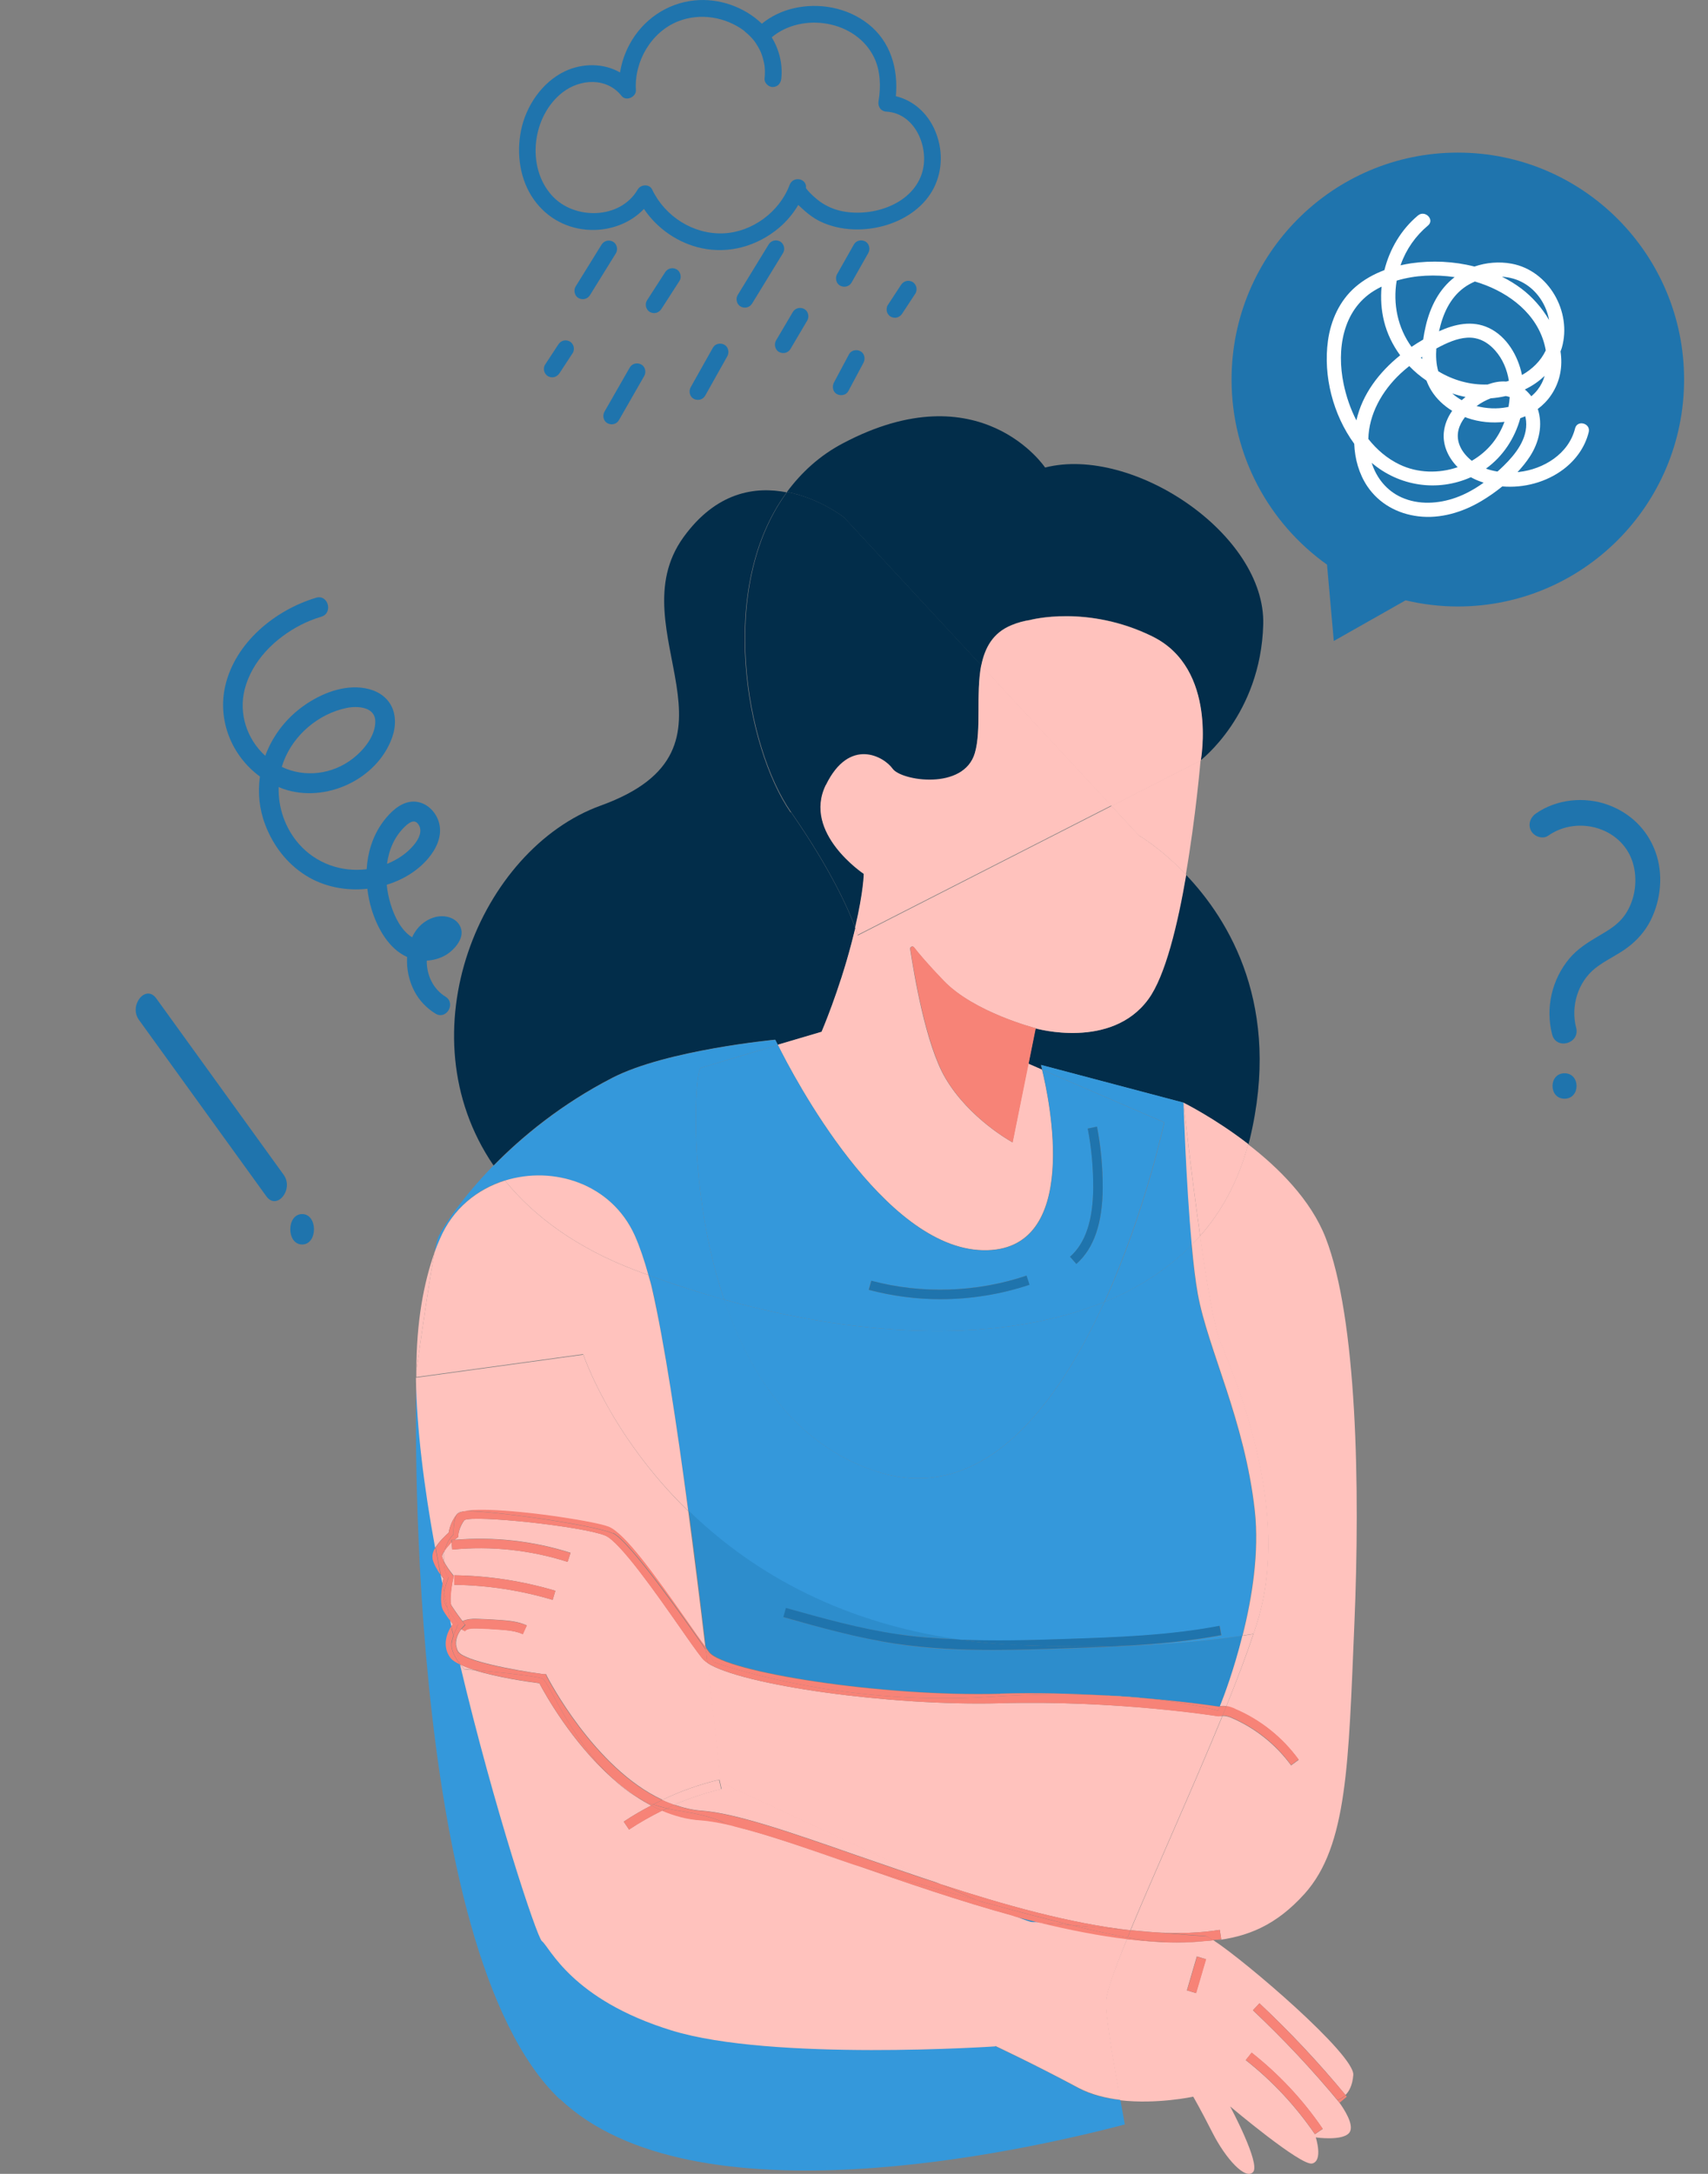 <svg width="55" height="70" viewBox="0 0 55 70" fill="none" xmlns="http://www.w3.org/2000/svg">
<rect x="0" y="0" width="55" height="70" fill="#808080" stroke="none"/>
<path d="M38.109 35.507L33.517 34.291C33.517 34.291 33.531 34.352 33.558 34.448L33.117 34.256L33.341 33.129V33.115C33.341 33.115 35.772 33.812 36.968 32.179C37.511 31.434 37.912 29.76 38.19 28.168C39.583 29.63 41.281 32.404 40.242 36.696C40.228 36.744 40.214 36.791 40.201 36.846C39.114 36.006 38.116 35.514 38.116 35.514L38.109 35.507Z" fill="#022D4A"/>
<path d="M25.47 26.152C26.808 28.079 27.359 29.377 27.542 29.883C27.508 30.033 27.467 30.197 27.42 30.368C27.019 31.919 26.455 33.224 26.455 33.224C26.455 33.224 25.81 33.416 25.043 33.641C24.988 33.539 24.961 33.477 24.961 33.477C24.961 33.477 21.456 33.805 19.711 34.707C18.081 35.548 16.817 36.586 15.893 37.529C12.98 33.265 15.472 27.341 19.344 25.94C24.452 24.095 19.846 20.303 22.006 17.303C23.066 15.834 24.323 15.656 25.334 15.854C23.079 18.895 24.01 24.068 25.457 26.159L25.47 26.152Z" fill="#022D4A"/>
<path d="M37.118 20.494C35.013 19.455 33.165 19.961 33.165 19.961C32.968 19.995 32.772 20.043 32.575 20.125C31.97 20.371 31.712 20.856 31.596 21.43L27.175 16.66C27.175 16.66 26.394 16.046 25.341 15.841C25.803 15.219 26.387 14.672 27.141 14.276C31.569 11.932 33.654 15.055 33.654 15.055C36.473 14.337 40.759 17.2 40.678 20.111C40.596 23.022 38.66 24.478 38.66 24.485C38.66 24.471 39.217 21.533 37.112 20.494H37.118Z" fill="#022D4A"/>
<path d="M31.598 21.437C31.414 22.36 31.611 23.508 31.394 24.259C31.041 25.482 29.017 25.161 28.745 24.772C28.466 24.382 27.353 23.754 26.599 25.291C25.845 26.835 27.821 28.147 27.821 28.147C27.821 28.147 27.821 28.68 27.543 29.876C27.359 29.371 26.809 28.072 25.471 26.145C24.024 24.054 23.094 18.888 25.349 15.841C26.402 16.046 27.183 16.661 27.183 16.661L31.605 21.43L31.598 21.437Z" fill="#022D4A"/>
<path d="M36.67 26.904L35.787 25.954L38.66 24.485C38.66 24.485 38.511 26.268 38.185 28.161C37.376 27.307 36.663 26.897 36.663 26.897L36.67 26.904Z" fill="#FFC2BD"/>
<path d="M33.343 33.108C33.343 33.108 31.366 32.602 30.388 31.584C29.865 31.044 29.587 30.703 29.43 30.505C29.39 30.45 29.295 30.484 29.308 30.559C29.43 31.359 29.804 33.627 30.436 34.707C31.21 36.033 32.602 36.784 32.602 36.784L33.336 33.122L33.112 34.249L33.553 34.441C33.778 35.349 34.851 40.331 31.645 40.256C28.439 40.181 25.552 34.659 25.043 33.641C25.81 33.416 26.456 33.224 26.456 33.224C26.456 33.224 27.019 31.912 27.42 30.368C27.468 30.19 27.502 30.033 27.542 29.883C27.597 30.04 27.624 30.122 27.624 30.122L35.795 25.953L36.678 26.903C36.678 26.903 37.384 27.313 38.199 28.168C37.928 29.76 37.527 31.434 36.977 32.179C35.781 33.812 33.35 33.115 33.35 33.115L33.343 33.108Z" fill="#FFC2BD"/>
<path d="M35.788 25.954L31.598 21.437C31.713 20.863 31.971 20.378 32.576 20.132C32.773 20.05 32.97 19.995 33.167 19.968C33.167 19.968 35.014 19.462 37.12 20.501C39.218 21.539 38.668 24.485 38.668 24.491L35.795 25.96L35.788 25.954Z" fill="#FFC2BD"/>
<path d="M26.597 25.273C27.351 23.728 28.465 24.357 28.744 24.753C29.022 25.143 31.039 25.464 31.393 24.241C31.61 23.489 31.42 22.341 31.596 21.419L35.787 25.936L27.616 30.104C27.616 30.104 27.589 30.015 27.535 29.865C27.813 28.669 27.813 28.136 27.813 28.136C27.813 28.136 25.837 26.824 26.59 25.279L26.597 25.273Z" fill="#FFC2BD"/>
<path d="M30.444 34.707C29.819 33.627 29.438 31.359 29.316 30.559C29.302 30.491 29.398 30.45 29.438 30.505C29.588 30.703 29.873 31.038 30.396 31.584C31.374 32.602 33.351 33.108 33.351 33.108V33.122L32.61 36.785C32.61 36.785 31.218 36.033 30.444 34.707Z" fill="#F78377"/>
<path d="M28.208 47.376C31.652 48.504 34.063 45.224 35.564 41.923C36.658 41.479 37.602 40.871 38.369 40.085C38.424 40.7 38.492 41.261 38.566 41.677C38.892 43.461 40.074 45.73 40.4 48.647C40.55 50 40.305 51.476 40.006 52.672C38.933 52.829 37.724 52.946 36.372 52.993C37.364 52.932 38.356 52.843 39.334 52.658L39.279 52.358C37.649 52.672 35.951 52.727 34.314 52.782C33.173 52.822 32.005 52.85 30.85 52.802C26.823 52.221 24.038 50.479 22.17 48.661C21.803 45.941 21.389 43.208 21.002 41.493C20.968 41.336 20.92 41.206 20.886 41.062C21.701 41.363 22.516 41.623 23.325 41.848C24.133 44.254 25.607 46.529 28.215 47.376H28.208Z" fill="#3498DB"/>
<path d="M14.167 39.887C14.106 40.03 14.051 40.181 13.99 40.331C14.044 40.064 14.085 39.887 14.119 39.818C14.316 39.429 14.907 38.534 15.899 37.522C16.014 37.686 16.13 37.85 16.259 38.008C15.369 38.288 14.581 38.91 14.167 39.88V39.887Z" fill="#3498DB"/>
<path d="M38.376 40.085C37.608 40.864 36.658 41.479 35.571 41.923C36.882 39.04 37.493 36.142 37.493 36.142L33.567 34.448C33.547 34.359 33.526 34.291 33.526 34.291L38.118 35.507C38.118 35.507 38.199 38.083 38.383 40.085H38.376Z" fill="#3498DB"/>
<path d="M24.968 33.484C24.968 33.484 24.995 33.539 25.05 33.648C24.017 33.949 22.768 34.325 22.571 34.386C22.374 34.454 22.122 38.301 23.318 41.848C22.509 41.623 21.695 41.356 20.879 41.062C20.75 40.597 20.608 40.167 20.445 39.798C19.691 38.11 17.823 37.536 16.261 38.021C16.132 37.864 16.009 37.7 15.901 37.536C16.825 36.6 18.088 35.554 19.718 34.714C21.463 33.812 24.968 33.484 24.968 33.484Z" fill="#3498DB"/>
<path d="M35.562 41.923C34.061 45.224 31.65 48.504 28.207 47.376C25.598 46.522 24.125 44.253 23.316 41.848C27.908 43.126 32.35 43.235 35.562 41.923Z" fill="#3498DB"/>
<path d="M35.564 41.923C32.351 43.235 27.909 43.126 23.318 41.848C22.122 38.301 22.374 34.447 22.571 34.386C22.761 34.324 24.017 33.955 25.05 33.648C25.552 34.666 28.446 40.194 31.652 40.263C34.858 40.338 33.785 35.356 33.56 34.447L37.486 36.142C37.486 36.142 36.868 39.039 35.564 41.923ZM33.051 41.076C31.455 41.616 29.675 41.67 28.052 41.24L27.971 41.534C28.718 41.732 29.499 41.834 30.28 41.834C31.258 41.834 32.229 41.677 33.146 41.37L33.051 41.076ZM35.028 36.34C35.15 36.969 35.211 37.611 35.204 38.247C35.197 39.306 34.953 40.03 34.457 40.468L34.661 40.7C35.224 40.201 35.503 39.402 35.51 38.247C35.51 37.591 35.456 36.928 35.326 36.279L35.028 36.34Z" fill="#3498DB"/>
<path d="M18.018 67.589C12.951 62.765 13.399 44.616 13.406 44.363C13.426 45.955 13.664 47.861 14.024 49.83C13.956 49.946 13.915 50.069 13.936 50.178C13.97 50.356 14.092 50.561 14.194 50.704C14.214 50.8 14.234 50.902 14.255 50.998C14.207 51.278 14.166 51.681 14.289 51.873C14.357 51.975 14.431 52.084 14.499 52.18C14.513 52.242 14.527 52.303 14.54 52.371C14.384 52.624 14.255 53.014 14.506 53.369C14.56 53.451 14.683 53.526 14.819 53.595C15.926 58.269 17.298 62.382 17.454 62.498C17.712 62.697 18.398 64.378 21.631 65.375C24.864 66.373 32.05 65.888 32.05 65.888C32.05 65.888 33.307 66.469 34.733 67.241C35.134 67.459 35.609 67.569 36.078 67.623C36.126 67.876 36.173 68.136 36.221 68.409C32.886 69.284 22.297 71.655 18.024 67.582L18.018 67.589Z" fill="#3498DB"/>
<path d="M33.24 61.904C33.186 61.904 32.989 61.836 32.676 61.713C32.948 61.788 33.219 61.849 33.491 61.918C33.376 61.911 33.281 61.904 33.24 61.911V61.904Z" fill="#3498DB"/>
<path opacity="0.31" d="M33.24 61.904C33.186 61.904 32.989 61.836 32.676 61.713C32.948 61.788 33.219 61.849 33.491 61.918C33.376 61.911 33.281 61.904 33.24 61.911V61.904Z" fill="#1F74AD"/>
<path d="M28.92 52.631C27.698 52.447 26.488 52.112 25.314 51.784L25.232 52.078C26.414 52.406 27.636 52.747 28.879 52.939C29.912 53.096 30.958 53.137 31.997 53.137C32.778 53.137 33.559 53.109 34.327 53.082C35.006 53.062 35.692 53.034 36.378 52.993C37.736 52.946 38.939 52.829 40.012 52.672C39.733 53.766 39.407 54.627 39.285 54.948C39.271 54.948 39.258 54.948 39.244 54.948C39.054 54.92 38.178 54.791 36.908 54.681C36.507 54.64 36.045 54.606 35.536 54.586C34.537 54.531 33.403 54.504 32.221 54.531C28.384 54.64 23.364 53.827 22.855 53.198C22.821 53.157 22.773 53.096 22.732 53.034C22.576 51.695 22.386 50.171 22.182 48.647C24.05 50.465 26.828 52.208 30.863 52.788C30.217 52.761 29.572 52.72 28.941 52.624L28.92 52.631Z" fill="#3498DB"/>
<path opacity="0.31" d="M28.92 52.631C27.698 52.447 26.488 52.112 25.314 51.784L25.232 52.078C26.414 52.406 27.636 52.747 28.879 52.939C29.912 53.096 30.958 53.137 31.997 53.137C32.778 53.137 33.559 53.109 34.327 53.082C35.006 53.062 35.692 53.034 36.378 52.993C37.736 52.946 38.939 52.829 40.012 52.672C39.733 53.766 39.407 54.627 39.285 54.948C39.271 54.948 39.258 54.948 39.244 54.948C39.054 54.92 38.178 54.791 36.908 54.681C36.507 54.64 36.045 54.606 35.536 54.586C34.537 54.531 33.403 54.504 32.221 54.531C28.384 54.64 23.364 53.827 22.855 53.198C22.821 53.157 22.773 53.096 22.732 53.034C22.576 51.695 22.386 50.171 22.182 48.647C24.05 50.465 26.828 52.208 30.863 52.788C30.217 52.761 29.572 52.72 28.941 52.624L28.92 52.631Z" fill="#1F74AD"/>
<path d="M36.291 62.437C36.841 62.505 37.384 62.546 37.907 62.546C38.24 62.546 38.566 62.526 38.885 62.492C38.953 62.492 39.014 62.485 39.075 62.478C40.114 63.154 43.633 66.168 43.578 66.817C43.551 67.159 43.436 67.35 43.327 67.459C42.471 66.421 41.541 65.43 40.556 64.507L40.345 64.733C41.33 65.662 42.268 66.66 43.13 67.705C43.273 67.903 43.612 68.416 43.463 68.655C43.273 68.956 42.37 68.826 42.37 68.826C42.37 68.826 42.614 69.578 42.254 69.666C41.894 69.755 39.612 67.828 39.612 67.828C39.612 67.828 40.597 69.666 40.352 69.94C40.108 70.213 39.469 69.509 39.048 68.683C38.627 67.856 38.423 67.514 38.423 67.514C38.423 67.514 37.262 67.767 36.073 67.63C35.795 66.1 35.591 64.842 35.611 64.453C35.625 64.145 35.89 63.407 36.291 62.437ZM42.342 68.724L42.594 68.553C41.962 67.623 41.188 66.797 40.305 66.1L40.114 66.339C40.977 67.015 41.724 67.822 42.342 68.724ZM38.511 64.179L38.831 63.086L38.539 62.997L38.219 64.091L38.511 64.179Z" fill="#FFC2BD"/>
<path d="M13.992 40.331C13.856 41.042 13.653 42.416 13.408 44.138C13.408 42.559 13.646 41.309 13.992 40.331Z" fill="#FFC2BD"/>
<path d="M16.26 38.015C17.197 39.169 18.562 40.181 20.464 40.905C20.6 40.96 20.742 41.008 20.878 41.056C20.919 41.199 20.96 41.329 20.994 41.486C21.388 43.201 21.802 45.934 22.162 48.654C19.629 46.194 18.78 43.604 18.78 43.604L13.407 44.342C13.407 44.342 13.407 44.349 13.407 44.356C13.407 44.356 13.407 44.349 13.407 44.342C13.407 44.274 13.407 44.206 13.407 44.137C13.652 42.415 13.855 41.042 13.991 40.331C14.046 40.174 14.107 40.024 14.168 39.887C14.582 38.917 15.37 38.295 16.26 38.015Z" fill="#FFC2BD"/>
<path d="M16.26 38.015C17.816 37.529 19.69 38.11 20.444 39.791C20.607 40.16 20.75 40.591 20.879 41.055C20.743 41.008 20.6 40.96 20.465 40.905C18.563 40.181 17.198 39.169 16.26 38.015Z" fill="#FFC2BD"/>
<path d="M14.29 50.274C14.263 50.219 14.243 50.164 14.236 50.116C14.236 50.082 14.27 50.014 14.317 49.939C14.304 50.007 14.283 50.062 14.283 50.144C14.283 50.198 14.283 50.233 14.29 50.274Z" fill="#FFC2BD"/>
<path d="M14.536 52.371C14.522 52.31 14.508 52.248 14.495 52.18C14.522 52.221 14.556 52.269 14.583 52.303C14.569 52.324 14.556 52.351 14.536 52.371Z" fill="#FFC2BD"/>
<path d="M18.78 43.611C18.78 43.611 19.636 46.201 22.163 48.661C22.366 50.192 22.557 51.715 22.713 53.048C22.557 52.836 22.346 52.535 22.102 52.194C21.035 50.663 20.105 49.378 19.588 49.173C19.12 48.982 15.914 48.49 14.949 48.668C14.854 48.668 14.786 48.675 14.766 48.695C14.746 48.716 14.725 48.736 14.712 48.763C14.712 48.763 14.698 48.763 14.698 48.777C14.521 49.003 14.467 49.235 14.447 49.351C14.331 49.454 14.134 49.645 14.012 49.843C13.652 47.875 13.414 45.969 13.394 44.376V44.363L18.767 43.625L18.78 43.611Z" fill="#FFC2BD"/>
<path d="M32.046 65.895C32.046 65.895 24.86 66.38 21.627 65.382C18.394 64.385 17.708 62.704 17.45 62.505C17.293 62.389 15.921 58.276 14.814 53.602C14.814 53.602 14.821 53.602 14.828 53.608C14.896 53.697 14.95 53.752 14.95 53.752C14.95 53.752 15.079 53.766 15.269 53.779C15.996 54.012 16.988 54.155 17.368 54.203C17.558 54.565 18.407 56.089 19.705 57.251C19.711 57.258 19.718 57.264 19.732 57.278C19.997 57.524 20.241 57.709 20.472 57.845C20.635 57.955 20.798 58.05 20.968 58.139C20.662 58.296 20.37 58.467 20.085 58.658L20.255 58.911C20.601 58.679 20.961 58.481 21.328 58.296C21.722 58.46 22.129 58.576 22.564 58.604C22.87 58.624 23.236 58.693 23.651 58.795C24.364 59.055 25.817 59.519 27.522 60.039C29.132 60.599 30.912 61.221 32.684 61.699C32.99 61.822 33.194 61.897 33.248 61.891C33.289 61.891 33.384 61.891 33.499 61.897C34.45 62.13 35.388 62.314 36.298 62.423C35.904 63.394 35.639 64.132 35.619 64.439C35.598 64.829 35.802 66.086 36.081 67.617C35.612 67.562 35.143 67.446 34.736 67.234C33.309 66.469 32.053 65.881 32.053 65.881L32.046 65.895Z" fill="#FFC2BD"/>
<path d="M14.249 50.998C14.229 50.902 14.208 50.8 14.188 50.704C14.222 50.752 14.256 50.8 14.276 50.827C14.27 50.875 14.256 50.936 14.242 50.998H14.249Z" fill="#FFC2BD"/>
<path d="M43.326 67.466C43.326 67.466 43.354 67.501 43.367 67.514L43.136 67.712C43.096 67.658 43.068 67.624 43.068 67.624C43.068 67.624 43.197 67.603 43.326 67.466Z" fill="#F78377"/>
<path d="M40.345 64.733L40.556 64.507C41.534 65.43 42.465 66.428 43.327 67.459C43.198 67.589 43.069 67.617 43.069 67.617C43.069 67.617 43.096 67.651 43.137 67.705C42.274 66.66 41.337 65.662 40.352 64.733H40.345Z" fill="#F78377"/>
<path d="M42.594 68.546L42.342 68.717C41.724 67.815 40.977 67.008 40.115 66.332L40.305 66.093C41.188 66.79 41.962 67.617 42.594 68.546Z" fill="#F78377"/>
<path d="M38.546 63.004L38.839 63.091L38.52 64.179L38.227 64.092L38.546 63.004Z" fill="#F78377"/>
<path d="M20.255 58.911L20.085 58.658C20.37 58.467 20.669 58.296 20.968 58.139C21.084 58.2 21.206 58.255 21.328 58.303C20.961 58.487 20.601 58.685 20.255 58.918V58.911Z" fill="#F78377"/>
<path d="M39.326 62.444L39.279 62.143C38.64 62.245 37.954 62.266 37.234 62.225C36.983 62.205 36.711 62.177 36.44 62.157C36.426 62.157 36.419 62.157 36.406 62.157C37.194 60.264 38.409 57.585 39.367 55.255C39.455 55.248 39.557 55.276 39.652 55.316C40.42 55.645 41.086 56.178 41.575 56.847L41.819 56.669C41.296 55.952 40.59 55.385 39.768 55.036C39.679 55.002 39.584 54.968 39.489 54.947C39.829 54.1 40.135 53.307 40.359 52.624C40.406 52.481 40.454 52.337 40.495 52.2C41.581 48.64 39.788 44.424 39.299 43.235C39.095 42.736 38.851 41.301 38.64 39.805C39.353 38.992 39.883 38.008 40.189 36.846C41.167 37.598 42.213 38.636 42.688 39.86C43.694 42.449 43.802 47.855 43.612 52.31C43.422 56.765 43.395 59.437 42.009 60.981C41.092 61.999 40.169 62.375 39.061 62.492C39.061 62.492 39.061 62.492 39.055 62.492C39.143 62.478 39.231 62.478 39.319 62.464L39.326 62.444Z" fill="#FFC2BD"/>
<path d="M38.11 35.507C38.11 35.507 39.109 35.999 40.195 36.839C39.89 38.001 39.36 38.985 38.647 39.798C38.348 37.714 38.11 35.507 38.11 35.507Z" fill="#FFC2BD"/>
<path d="M40.407 48.64C40.081 45.722 38.899 43.454 38.573 41.67C38.498 41.254 38.43 40.693 38.376 40.078C38.471 39.983 38.559 39.887 38.648 39.791C38.858 41.288 39.103 42.723 39.306 43.221C39.795 44.41 41.589 48.627 40.502 52.187C40.461 52.324 40.414 52.467 40.366 52.611C40.251 52.631 40.128 52.645 40.013 52.665C40.319 51.462 40.556 49.986 40.407 48.64Z" fill="#FFC2BD"/>
<path d="M38.11 35.507C38.11 35.507 38.348 37.714 38.647 39.798C38.558 39.9 38.47 39.989 38.375 40.085C38.191 38.076 38.11 35.507 38.11 35.507Z" fill="#FFC2BD"/>
<path d="M14.698 53.089C14.685 53.048 14.678 53.014 14.671 52.973C14.678 53.014 14.691 53.048 14.698 53.089Z" fill="#FFC2BD"/>
<path d="M39.279 54.947C39.408 54.633 39.734 53.772 40.006 52.672C40.122 52.651 40.244 52.638 40.359 52.617C40.135 53.3 39.83 54.093 39.49 54.941C39.422 54.927 39.347 54.927 39.279 54.941V54.947Z" fill="#FFC2BD"/>
<path d="M23.201 57.387C23.201 57.387 23.038 55.781 22.773 53.547C23.873 54.264 28.675 54.941 32.214 54.845C35.95 54.743 39.19 55.255 39.224 55.262H39.264L39.305 55.255C39.319 55.255 39.346 55.255 39.359 55.255C38.402 57.585 37.186 60.264 36.398 62.157C34.455 61.938 32.323 61.337 30.292 60.674C27.324 59.335 23.201 57.394 23.201 57.394V57.387Z" fill="#FFC2BD"/>
<path d="M35.53 54.592C36.04 54.613 36.502 54.647 36.902 54.688C36.488 54.654 36.019 54.62 35.53 54.592Z" fill="#FFC2BD"/>
<path d="M37.233 62.225C36.975 62.211 36.704 62.184 36.439 62.157C36.717 62.177 36.982 62.204 37.233 62.225Z" fill="#FFC2BD"/>
<path d="M39.069 62.478C39.069 62.478 39.069 62.478 39.076 62.478C39.015 62.478 38.947 62.492 38.886 62.492C38.947 62.492 39.008 62.478 39.069 62.471V62.478Z" fill="#FFC2BD"/>
<path d="M14.778 48.681C14.778 48.681 14.867 48.654 14.962 48.654C14.846 48.675 14.765 48.709 14.724 48.75C14.738 48.722 14.758 48.695 14.778 48.681Z" fill="#FFC2BD"/>
<path d="M27.515 60.045C25.81 59.533 24.356 59.068 23.643 58.802C24.669 59.055 25.993 59.513 27.467 60.025C27.481 60.025 27.501 60.039 27.515 60.039V60.045Z" fill="#FFC2BD"/>
<path d="M14.542 49.679L14.562 49.898C15.805 49.775 17.089 49.911 18.278 50.294L18.373 50C17.177 49.618 15.894 49.474 14.644 49.583C14.664 49.563 14.685 49.549 14.705 49.529L14.759 49.488V49.419C14.759 49.419 14.78 49.187 14.956 48.948C15.269 48.777 18.76 49.146 19.494 49.447C19.969 49.638 21.158 51.346 21.871 52.365C22.183 52.816 22.455 53.198 22.618 53.403C22.659 53.451 22.713 53.499 22.788 53.547C23.053 55.788 23.216 57.387 23.216 57.387C23.216 57.387 27.345 59.328 30.307 60.667C29.369 60.359 28.446 60.038 27.576 59.738C25.484 59.007 23.677 58.378 22.584 58.303C22.285 58.282 21.993 58.207 21.715 58.111C22.204 57.9 22.713 57.729 23.236 57.606L23.168 57.305C22.53 57.455 21.918 57.674 21.334 57.954C19.134 56.936 17.639 54.018 17.619 53.984L17.585 53.909H17.503C16.485 53.772 14.963 53.471 14.766 53.191C14.739 53.157 14.725 53.123 14.712 53.082C14.705 53.041 14.691 53.007 14.685 52.966C14.664 52.747 14.787 52.549 14.854 52.46L14.97 52.522C15.011 52.453 15.119 52.426 15.316 52.433C15.581 52.433 15.846 52.453 16.111 52.474C16.369 52.494 16.614 52.522 16.831 52.617L16.96 52.337C16.695 52.214 16.41 52.187 16.131 52.166C15.86 52.146 15.588 52.132 15.316 52.125C15.228 52.125 15.051 52.125 14.895 52.201C14.875 52.18 14.678 51.914 14.542 51.702C14.474 51.599 14.515 51.162 14.596 50.813L14.61 50.738L14.562 50.677C14.501 50.602 14.365 50.424 14.291 50.26C14.291 50.212 14.284 50.185 14.284 50.13C14.284 50.055 14.304 49.993 14.318 49.925C14.372 49.843 14.447 49.754 14.542 49.659V49.679ZM17.796 51.517L17.884 51.223C16.824 50.909 15.731 50.738 14.63 50.725V51.032C15.704 51.046 16.77 51.21 17.796 51.517Z" fill="#FFC2BD"/>
<path d="M19.731 57.271C19.731 57.271 19.718 57.257 19.704 57.244C19.942 57.456 20.2 57.654 20.465 57.838C20.234 57.702 19.989 57.517 19.724 57.271H19.731Z" fill="#FFC2BD"/>
<path d="M14.949 53.745C14.949 53.745 14.895 53.691 14.827 53.602C14.956 53.663 15.099 53.718 15.269 53.773C15.078 53.752 14.949 53.745 14.949 53.745Z" fill="#FFC2BD"/>
<path d="M23.229 57.613C22.706 57.736 22.196 57.907 21.707 58.118C21.578 58.071 21.449 58.023 21.32 57.961C21.904 57.681 22.515 57.462 23.154 57.312L23.222 57.613H23.229Z" fill="#FFC2BD"/>
<path d="M39.279 54.948C39.245 55.037 39.225 55.084 39.225 55.084C39.225 55.084 38.451 54.845 36.902 54.688C38.179 54.797 39.055 54.927 39.239 54.955C39.252 54.955 39.266 54.955 39.279 54.955V54.948Z" fill="#F78377"/>
<path d="M13.93 50.178C13.91 50.068 13.951 49.945 14.019 49.829C14.073 50.123 14.127 50.41 14.182 50.704C14.08 50.56 13.957 50.349 13.924 50.178H13.93Z" fill="#F78377"/>
<path d="M32.209 54.537C33.391 54.503 34.525 54.537 35.523 54.592C34.505 54.544 33.289 54.544 31.849 54.64C26.925 54.961 22.992 53.526 22.992 53.526C22.992 53.526 22.89 53.376 22.727 53.137C22.727 53.109 22.72 53.075 22.713 53.048C22.761 53.109 22.802 53.164 22.836 53.212C23.345 53.84 28.364 54.647 32.202 54.544L32.209 54.537Z" fill="#F78377"/>
<path d="M14.541 52.898C14.5 53.13 14.677 53.41 14.806 53.581V53.595C14.663 53.526 14.548 53.451 14.493 53.369C14.242 53.014 14.371 52.624 14.527 52.371C14.548 52.467 14.568 52.57 14.595 52.665C14.575 52.734 14.554 52.809 14.534 52.898H14.541Z" fill="#F78377"/>
<path d="M14.284 51.435C14.284 51.531 14.338 51.661 14.413 51.791C14.44 51.92 14.467 52.05 14.494 52.187C14.426 52.091 14.345 51.982 14.284 51.879C14.161 51.688 14.202 51.285 14.25 51.005C14.27 51.093 14.284 51.182 14.304 51.264C14.29 51.326 14.284 51.38 14.284 51.442V51.435Z" fill="#F78377"/>
<path d="M34.511 61.993C34.083 61.959 33.723 61.931 33.492 61.918C33.22 61.849 32.949 61.788 32.677 61.713C32.371 61.59 31.95 61.412 31.461 61.193C32.548 61.494 33.594 61.774 34.504 61.993H34.511Z" fill="#F78377"/>
<path d="M37.214 62.512C37.818 62.539 38.368 62.539 38.878 62.498C38.559 62.532 38.239 62.553 37.9 62.553C37.384 62.553 36.84 62.505 36.283 62.444C36.29 62.43 36.297 62.41 36.304 62.389C36.684 62.457 36.996 62.505 37.207 62.512H37.214Z" fill="#F78377"/>
<path d="M19.704 57.243C18.407 56.082 17.558 54.558 17.368 54.196C16.987 54.148 15.989 54.004 15.269 53.772C15.907 53.834 17.306 53.97 17.47 54.052C17.68 54.162 18.339 55.945 19.704 57.243Z" fill="#F78377"/>
<path d="M19.731 49.372C19.14 49.098 15.785 48.634 14.963 48.654C15.928 48.476 19.134 48.968 19.602 49.16C20.119 49.372 21.042 50.649 22.115 52.18C22.353 52.522 22.564 52.829 22.727 53.034C22.727 53.062 22.733 53.096 22.74 53.123C22.061 52.139 20.275 49.604 19.738 49.358L19.731 49.372Z" fill="#F78377"/>
<path d="M14.835 53.602C14.835 53.602 14.828 53.602 14.821 53.595V53.581C14.821 53.588 14.835 53.595 14.842 53.602H14.835Z" fill="#F78377"/>
<path d="M14.453 49.338C14.473 49.221 14.528 48.996 14.704 48.764C14.704 48.764 14.718 48.764 14.718 48.75C14.582 48.962 14.602 49.406 14.602 49.406C14.602 49.406 14.399 49.577 14.317 49.932C14.263 50.007 14.229 50.076 14.236 50.11C14.242 50.158 14.263 50.206 14.29 50.267C14.303 50.657 14.446 50.786 14.446 50.786C14.446 50.786 14.344 51.019 14.303 51.258C14.283 51.169 14.27 51.08 14.249 50.998C14.263 50.937 14.27 50.875 14.283 50.827C14.256 50.793 14.229 50.752 14.195 50.704C14.14 50.41 14.079 50.117 14.032 49.83C14.147 49.632 14.351 49.44 14.466 49.338H14.453Z" fill="#F78377"/>
<path d="M36.31 62.389C36.31 62.389 36.296 62.423 36.289 62.444C35.386 62.335 34.449 62.15 33.491 61.918C33.722 61.931 34.082 61.959 34.51 61.993C35.203 62.164 35.821 62.3 36.31 62.389Z" fill="#F78377"/>
<path d="M14.765 52.303C14.765 52.303 14.71 52.351 14.69 52.385L14.717 52.399C14.683 52.46 14.636 52.549 14.602 52.665C14.581 52.569 14.561 52.467 14.534 52.371C14.547 52.351 14.561 52.324 14.581 52.303C14.561 52.269 14.527 52.228 14.493 52.18C14.466 52.05 14.439 51.92 14.412 51.784C14.547 52.023 14.744 52.262 14.771 52.289L14.765 52.303Z" fill="#F78377"/>
<path d="M32.676 61.706C30.903 61.221 29.123 60.606 27.514 60.045C28.757 60.421 30.136 60.824 31.46 61.186C31.949 61.398 32.363 61.583 32.676 61.706Z" fill="#F78377"/>
<path d="M20.967 58.132C20.797 58.043 20.628 57.941 20.471 57.838C20.668 57.954 20.852 58.036 21.035 58.105C21.015 58.118 20.988 58.125 20.967 58.139V58.132Z" fill="#F78377"/>
<path d="M23.311 58.679C23.392 58.713 23.501 58.754 23.644 58.809C23.229 58.706 22.863 58.638 22.557 58.617C22.122 58.59 21.715 58.474 21.321 58.31C21.368 58.282 21.422 58.262 21.47 58.235C22.034 58.358 22.598 58.378 23.311 58.686V58.679Z" fill="#F78377"/>
<path d="M21.476 58.227C21.428 58.248 21.374 58.275 21.326 58.303C21.204 58.255 21.082 58.2 20.966 58.139C20.987 58.125 21.014 58.118 21.034 58.105C21.183 58.159 21.333 58.2 21.476 58.227Z" fill="#F78377"/>
<path d="M39.768 55.023C40.59 55.371 41.296 55.938 41.819 56.656L41.575 56.834C41.086 56.157 40.42 55.631 39.653 55.303C39.557 55.262 39.456 55.234 39.367 55.241C39.408 55.139 39.456 55.036 39.496 54.934C39.592 54.947 39.687 54.982 39.775 55.023H39.768Z" fill="#F78377"/>
<path d="M37.233 62.225C37.953 62.266 38.639 62.245 39.278 62.143L39.325 62.444C39.237 62.457 39.149 62.464 39.06 62.471C38.931 62.389 38.836 62.334 38.795 62.334C38.68 62.334 38.035 62.286 37.226 62.218L37.233 62.225Z" fill="#F78377"/>
<path d="M39.272 55.269H39.231C39.231 55.269 35.957 54.743 32.222 54.845C28.676 54.941 23.881 54.264 22.78 53.547C22.767 53.41 22.747 53.273 22.733 53.137C22.896 53.376 22.998 53.526 22.998 53.526C22.998 53.526 26.93 54.961 31.855 54.64C33.295 54.544 34.511 54.544 35.529 54.592C36.025 54.62 36.487 54.654 36.901 54.688C38.45 54.845 39.224 55.084 39.224 55.084C39.224 55.084 39.245 55.036 39.279 54.948C39.353 54.934 39.421 54.934 39.489 54.948C39.449 55.05 39.408 55.153 39.36 55.255C39.34 55.255 39.319 55.255 39.306 55.255L39.265 55.269H39.272Z" fill="#F78377"/>
<path d="M14.283 51.435C14.283 51.381 14.29 51.319 14.303 51.258C14.337 51.435 14.378 51.613 14.412 51.784C14.337 51.654 14.283 51.524 14.283 51.428V51.435Z" fill="#F78377"/>
<path d="M14.699 53.089C14.74 53.253 14.774 53.417 14.815 53.581C14.679 53.41 14.509 53.13 14.55 52.898C14.563 52.816 14.584 52.733 14.611 52.665C14.631 52.768 14.658 52.87 14.679 52.973C14.679 53.014 14.692 53.048 14.706 53.089H14.699Z" fill="#F78377"/>
<path d="M34.51 61.993C33.6 61.767 32.547 61.494 31.467 61.194C31.114 61.036 30.72 60.859 30.299 60.674C32.33 61.337 34.463 61.938 36.405 62.157C35.753 62.102 35.074 62.041 34.51 61.993Z" fill="#F78377"/>
<path d="M37.215 62.512C37.005 62.505 36.692 62.457 36.312 62.389C36.346 62.314 36.373 62.232 36.407 62.157C36.42 62.157 36.427 62.157 36.441 62.157C36.712 62.184 36.977 62.211 37.236 62.225C38.044 62.293 38.689 62.348 38.804 62.341C38.845 62.341 38.94 62.389 39.069 62.478C39.008 62.485 38.947 62.491 38.886 62.498C38.37 62.539 37.826 62.532 37.222 62.512H37.215Z" fill="#F78377"/>
<path d="M36.31 62.389C35.821 62.3 35.203 62.163 34.51 61.993C35.074 62.04 35.753 62.095 36.405 62.157C36.371 62.239 36.337 62.314 36.31 62.389Z" fill="#F78377"/>
<path d="M14.609 50.752L14.596 50.827C14.521 51.176 14.48 51.613 14.541 51.715C14.677 51.927 14.874 52.194 14.895 52.214C14.847 52.235 14.813 52.269 14.772 52.303C14.745 52.276 14.555 52.037 14.412 51.797C14.371 51.62 14.338 51.442 14.304 51.271C14.344 51.032 14.446 50.8 14.446 50.8C14.446 50.8 14.304 50.67 14.29 50.28C14.371 50.444 14.507 50.629 14.562 50.697L14.609 50.759V50.752Z" fill="#F78377"/>
<path d="M14.672 52.973C14.652 52.87 14.624 52.768 14.604 52.665C14.645 52.542 14.686 52.46 14.72 52.399L14.842 52.467C14.774 52.556 14.652 52.761 14.672 52.973Z" fill="#F78377"/>
<path d="M14.699 53.089C14.713 53.123 14.726 53.157 14.753 53.198C14.95 53.478 16.472 53.786 17.491 53.909H17.572L17.606 53.991C17.626 54.025 19.121 56.943 21.321 57.961C21.226 58.009 21.131 58.057 21.029 58.105C20.846 58.043 20.662 57.954 20.465 57.838C20.201 57.66 19.942 57.462 19.705 57.243C18.34 55.952 17.681 54.162 17.47 54.052C17.307 53.97 15.908 53.834 15.27 53.772C15.1 53.718 14.957 53.663 14.828 53.601C14.828 53.594 14.814 53.588 14.808 53.581C14.767 53.417 14.733 53.253 14.692 53.089H14.699Z" fill="#F78377"/>
<path d="M19.732 49.371C20.261 49.617 22.048 52.153 22.734 53.137C22.747 53.273 22.768 53.417 22.781 53.547C22.706 53.499 22.652 53.451 22.611 53.403C22.448 53.198 22.177 52.816 21.864 52.364C21.151 51.346 19.962 49.645 19.487 49.447C18.753 49.146 15.262 48.777 14.95 48.948C14.773 49.18 14.76 49.413 14.76 49.419V49.488L14.705 49.529C14.685 49.549 14.665 49.563 14.644 49.583C14.61 49.583 14.576 49.583 14.536 49.583V49.672C14.447 49.768 14.373 49.857 14.318 49.939C14.4 49.583 14.604 49.413 14.604 49.413C14.604 49.413 14.59 48.968 14.719 48.757C14.76 48.715 14.841 48.681 14.957 48.661C15.778 48.633 19.134 49.105 19.725 49.378L19.732 49.371Z" fill="#F78377"/>
<path d="M21.477 58.228C21.551 58.194 21.633 58.153 21.707 58.118C21.986 58.214 22.278 58.289 22.577 58.31C23.67 58.385 25.477 59.014 27.569 59.745C28.439 60.045 29.355 60.366 30.299 60.674C30.714 60.865 31.108 61.036 31.468 61.193C30.143 60.824 28.765 60.428 27.521 60.052C27.508 60.052 27.488 60.038 27.474 60.038C26 59.526 24.676 59.061 23.65 58.815C23.514 58.767 23.399 58.72 23.317 58.685C22.604 58.378 22.04 58.358 21.477 58.234V58.228Z" fill="#F78377"/>
<path d="M21.476 58.228C21.334 58.193 21.184 58.152 21.035 58.105C21.13 58.057 21.225 58.009 21.327 57.961C21.456 58.023 21.578 58.07 21.714 58.118C21.632 58.152 21.558 58.193 21.483 58.228H21.476Z" fill="#F78377"/>
<path d="M18.373 50L18.278 50.294C17.089 49.912 15.806 49.775 14.563 49.898L14.542 49.679C14.542 49.679 14.603 49.618 14.637 49.59C15.887 49.481 17.178 49.625 18.366 50.007L18.373 50Z" fill="#F78377"/>
<path d="M14.536 49.59C14.57 49.59 14.604 49.59 14.645 49.59C14.611 49.618 14.577 49.652 14.549 49.679V49.59H14.536Z" fill="#F78377"/>
<path d="M17.885 51.224L17.797 51.517C16.764 51.21 15.698 51.046 14.624 51.032V50.725C15.732 50.745 16.825 50.909 17.885 51.224Z" fill="#F78377"/>
<path d="M14.977 52.317L14.902 52.214C14.902 52.214 14.902 52.214 14.902 52.207C15.058 52.132 15.242 52.132 15.323 52.132C15.595 52.139 15.867 52.153 16.138 52.173C16.41 52.194 16.702 52.228 16.967 52.344L16.838 52.624C16.62 52.522 16.376 52.501 16.118 52.481C15.853 52.46 15.588 52.447 15.323 52.44C15.126 52.44 15.011 52.467 14.977 52.529L14.861 52.467C14.861 52.467 14.902 52.412 14.909 52.412L14.997 52.317H14.977Z" fill="#F78377"/>
<path d="M14.717 52.399L14.69 52.385C14.71 52.351 14.738 52.331 14.765 52.303L14.771 52.31C14.771 52.31 14.744 52.344 14.717 52.399Z" fill="#F78377"/>
<path d="M14.894 52.208V52.214L14.969 52.317L14.88 52.413C14.88 52.413 14.86 52.44 14.833 52.467L14.711 52.399C14.745 52.344 14.765 52.31 14.765 52.31C14.765 52.31 14.765 52.31 14.758 52.303C14.799 52.262 14.833 52.235 14.88 52.214L14.894 52.208Z" fill="#F78377"/>
<path d="M34.66 40.7L34.456 40.468C34.952 40.031 35.196 39.3 35.203 38.247C35.203 37.605 35.149 36.969 35.026 36.341L35.325 36.279C35.448 36.928 35.509 37.591 35.509 38.247C35.502 39.395 35.224 40.202 34.66 40.7Z" fill="#1F74AD"/>
<path d="M27.977 41.534L28.058 41.24C29.688 41.678 31.461 41.616 33.057 41.076L33.152 41.37C32.235 41.678 31.257 41.835 30.286 41.835C29.505 41.835 28.731 41.732 27.977 41.534Z" fill="#1F74AD"/>
<path d="M32.859 52.98C32.153 52.952 31.48 52.884 30.842 52.795C32.003 52.843 33.165 52.816 34.306 52.775C35.943 52.72 37.641 52.665 39.271 52.351L39.325 52.651C38.347 52.836 37.355 52.932 36.364 52.986C35.284 53.027 34.122 53.027 32.852 52.973L32.859 52.98Z" fill="#1F74AD"/>
<path d="M31.99 53.13C30.951 53.13 29.905 53.082 28.872 52.932C27.63 52.747 26.407 52.406 25.225 52.071L25.307 51.777C26.482 52.105 27.691 52.447 28.913 52.624C29.552 52.72 30.19 52.761 30.835 52.788C31.474 52.884 32.146 52.945 32.853 52.973C34.123 53.027 35.284 53.02 36.364 52.986C35.678 53.027 34.985 53.055 34.313 53.075C33.545 53.102 32.764 53.13 31.983 53.13H31.99Z" fill="#1F74AD"/>
<path d="M13.063 26.593C13.211 26.458 13.377 26.365 13.495 26.582C13.605 26.785 13.473 27.027 13.344 27.188C13.117 27.472 12.801 27.681 12.462 27.818C12.524 27.355 12.71 26.918 13.063 26.593ZM11.164 22.796C11.515 22.724 12.081 22.759 12.085 23.231C12.088 23.696 11.719 24.146 11.371 24.419C10.708 24.939 9.82 25.049 9.074 24.695C9.09 24.642 9.107 24.59 9.126 24.538C9.447 23.668 10.256 22.982 11.164 22.796ZM14.345 32.093C13.947 31.85 13.735 31.392 13.742 30.933C13.947 30.922 14.15 30.867 14.331 30.767C14.591 30.623 14.936 30.258 14.853 29.928C14.766 29.584 14.396 29.459 14.08 29.516C13.781 29.57 13.512 29.769 13.355 30.024C13.323 30.075 13.296 30.128 13.271 30.182C12.909 29.956 12.698 29.504 12.579 29.116C12.518 28.916 12.475 28.705 12.453 28.491C12.961 28.334 13.435 28.054 13.78 27.651C14.04 27.347 14.237 26.95 14.149 26.54C14.071 26.181 13.778 25.862 13.405 25.817C13.012 25.769 12.672 26.051 12.435 26.334C12.215 26.597 12.054 26.894 11.949 27.22C11.869 27.467 11.823 27.727 11.807 27.989C10.994 28.092 10.175 27.803 9.624 27.174C9.181 26.669 8.953 26.003 8.973 25.342C9.023 25.363 9.072 25.385 9.123 25.403C10.477 25.873 12.144 25.103 12.628 23.746C12.757 23.385 12.765 22.949 12.537 22.624C12.323 22.32 11.983 22.18 11.623 22.143C10.936 22.072 10.212 22.394 9.678 22.802C9.151 23.204 8.761 23.742 8.541 24.337C7.953 23.803 7.678 22.98 7.88 22.194C8.116 21.274 8.856 20.551 9.681 20.125C9.895 20.015 10.116 19.928 10.346 19.859C10.735 19.742 10.569 19.13 10.177 19.248C8.856 19.645 7.58 20.688 7.256 22.076C6.992 23.204 7.471 24.348 8.37 25.005C8.297 25.515 8.346 26.045 8.54 26.555C8.793 27.226 9.242 27.814 9.855 28.196C10.438 28.56 11.149 28.694 11.829 28.619C11.856 28.846 11.901 29.07 11.967 29.284C12.15 29.88 12.514 30.55 13.11 30.816C13.085 31.198 13.171 31.591 13.347 31.924C13.503 32.22 13.74 32.466 14.024 32.64C14.373 32.854 14.693 32.306 14.345 32.093Z" fill="#1F74AD"/>
<g clip-path="url(#clip0_8663_294878)">
<path d="M5.033 32.15C4.694 31.68 4.137 32.373 4.475 32.842C5.842 34.735 7.209 36.628 8.576 38.521C8.915 38.991 9.472 38.298 9.134 37.829C7.767 35.936 6.4 34.043 5.033 32.15Z" fill="#1F74AD"/>
<path d="M9.729 39.094C9.221 39.094 9.22 40.073 9.729 40.073C10.237 40.073 10.238 39.094 9.729 39.094Z" fill="#1F74AD"/>
</g>
<g clip-path="url(#clip1_8663_294878)">
<path d="M51.776 25.915C51.019 25.641 50.118 25.731 49.452 26.2C49.274 26.326 49.193 26.56 49.308 26.761C49.411 26.941 49.677 27.034 49.857 26.908C50.814 26.234 52.293 26.655 52.601 27.859C52.743 28.417 52.632 29.067 52.278 29.524C52.066 29.798 51.772 29.968 51.48 30.139C51.138 30.341 50.794 30.555 50.535 30.866C49.974 31.538 49.759 32.455 49.981 33.311C50.113 33.82 50.886 33.604 50.754 33.093C50.574 32.403 50.81 31.625 51.365 31.181C51.693 30.919 52.086 30.756 52.419 30.502C52.724 30.271 52.979 29.983 53.153 29.635C53.487 28.968 53.567 28.143 53.309 27.433C53.045 26.704 52.491 26.174 51.776 25.915Z" fill="#1F74AD"/>
<path d="M50.38 34.56C49.865 34.56 49.864 35.379 50.38 35.379C50.896 35.379 50.897 34.56 50.38 34.56Z" fill="#1F74AD"/>
</g>
<path d="M46.944 4.914C42.92 4.914 39.658 8.186 39.658 12.222C39.658 14.683 40.873 16.858 42.732 18.182L42.95 20.64L45.262 19.331C45.802 19.459 46.365 19.529 46.944 19.529C50.968 19.529 54.23 16.258 54.23 12.222C54.23 8.186 50.968 4.914 46.944 4.914Z" fill="#1F74AD"/>
<path d="M46.885 16.023C46.324 16.224 45.682 16.265 45.128 16.015C44.658 15.804 44.325 15.394 44.171 14.906C44.171 14.905 44.171 14.905 44.171 14.904C45.055 15.657 46.285 15.848 47.364 15.367C47.393 15.383 47.422 15.399 47.452 15.413C47.556 15.464 47.665 15.507 47.775 15.543C47.499 15.741 47.202 15.909 46.885 16.023ZM44.239 9.367C44.32 9.316 44.404 9.272 44.489 9.229C44.454 9.602 44.478 9.98 44.568 10.345C44.666 10.743 44.847 11.113 45.087 11.441C44.412 11.984 43.869 12.69 43.678 13.537C43.486 13.165 43.349 12.762 43.266 12.359C43.039 11.268 43.226 9.999 44.239 9.367ZM46.841 8.924C46.343 9.306 46.06 9.872 45.914 10.483C45.879 10.629 45.85 10.781 45.829 10.934C45.702 11.008 45.576 11.086 45.453 11.169C45.007 10.553 44.85 9.784 44.975 9.037C45.57 8.856 46.226 8.834 46.841 8.924ZM48.728 8.972C49.197 9.105 49.563 9.457 49.759 9.9C49.816 10.028 49.857 10.165 49.883 10.305C49.651 9.906 49.335 9.553 48.989 9.293C48.794 9.146 48.584 9.019 48.365 8.91C48.488 8.918 48.61 8.938 48.728 8.972ZM49.516 12.547C49.455 12.627 49.385 12.697 49.31 12.76C49.249 12.679 49.18 12.605 49.102 12.541C49.339 12.428 49.554 12.281 49.74 12.102C49.694 12.261 49.621 12.411 49.516 12.547ZM46.966 13.842C47.002 13.697 47.077 13.557 47.176 13.43C47.202 13.44 47.229 13.451 47.256 13.461C47.63 13.59 48.045 13.633 48.446 13.584C48.351 13.837 48.22 14.073 48.058 14.274C47.873 14.503 47.646 14.692 47.394 14.838C47.089 14.598 46.868 14.241 46.966 13.842ZM46.52 11.085C46.817 10.946 47.164 10.827 47.496 10.889C47.758 10.938 47.976 11.092 48.149 11.289C48.392 11.565 48.531 11.904 48.588 12.262C48.559 12.272 48.53 12.279 48.501 12.287C48.299 12.27 48.095 12.311 47.903 12.381C47.347 12.401 46.792 12.245 46.313 11.954C46.247 11.72 46.234 11.47 46.252 11.222C46.34 11.175 46.429 11.127 46.52 11.085ZM46.764 12.669C46.904 12.716 47.048 12.754 47.193 12.782C47.151 12.815 47.11 12.85 47.07 12.886C46.96 12.825 46.858 12.752 46.764 12.669ZM48.518 13.114C48.208 13.173 47.868 13.159 47.547 13.075C47.692 12.97 47.849 12.885 48.003 12.826C48.166 12.814 48.328 12.789 48.488 12.753C48.532 12.76 48.574 12.771 48.615 12.786C48.609 12.892 48.594 12.997 48.576 13.101C48.557 13.105 48.538 13.111 48.518 13.114ZM47.309 9.156C47.369 9.122 47.431 9.093 47.494 9.065C48.442 9.343 49.364 9.968 49.69 10.942C49.727 11.053 49.756 11.167 49.776 11.283C49.614 11.626 49.335 11.892 49.009 12.076C49.008 12.074 49.008 12.071 49.008 12.068C48.884 11.459 48.52 10.831 47.941 10.559C47.408 10.308 46.849 10.436 46.338 10.667C46.354 10.6 46.37 10.533 46.388 10.468C46.536 9.925 46.81 9.439 47.309 9.156ZM45.794 11.488C45.795 11.512 45.795 11.536 45.796 11.56C45.781 11.545 45.766 11.53 45.752 11.516C45.766 11.506 45.78 11.497 45.794 11.488ZM45.093 12.034C45.184 11.948 45.281 11.867 45.38 11.788C45.547 11.962 45.734 12.119 45.934 12.255C45.976 12.365 46.027 12.472 46.09 12.575C46.259 12.847 46.494 13.064 46.762 13.229C46.617 13.436 46.517 13.671 46.493 13.928C46.454 14.354 46.646 14.748 46.939 15.044C46.334 15.251 45.653 15.238 45.069 14.958C44.667 14.765 44.333 14.477 44.062 14.134C44.082 13.339 44.498 12.593 45.093 12.034ZM49.142 13.558C49.197 14.125 48.803 14.626 48.422 14.997C48.357 15.061 48.29 15.123 48.221 15.184C48.095 15.164 47.97 15.134 47.85 15.09C48.397 14.697 48.779 14.112 48.956 13.466C49.01 13.447 49.063 13.427 49.116 13.404C49.128 13.454 49.138 13.505 49.142 13.558ZM50.72 13.794C50.514 14.616 49.71 15.108 48.907 15.199C48.894 15.2 48.88 15.201 48.867 15.202C49.016 15.041 49.154 14.871 49.27 14.691C49.564 14.235 49.687 13.679 49.519 13.169C49.685 13.045 49.832 12.896 49.952 12.717C50.246 12.28 50.323 11.793 50.251 11.315C50.266 11.275 50.282 11.237 50.294 11.195C50.625 10.04 49.87 8.712 48.677 8.491C48.278 8.417 47.862 8.452 47.479 8.583C46.815 8.413 46.111 8.382 45.444 8.478C45.329 8.495 45.214 8.517 45.1 8.543C45.103 8.534 45.106 8.524 45.109 8.515C45.282 8.025 45.586 7.594 45.984 7.261C46.209 7.073 45.885 6.751 45.661 6.938C45.121 7.389 44.75 8.018 44.58 8.698C44.24 8.826 43.919 9.003 43.642 9.244C43.136 9.683 42.852 10.316 42.762 10.973C42.605 12.107 42.926 13.355 43.608 14.29C43.626 14.775 43.763 15.264 44.033 15.664C44.412 16.223 45.009 16.546 45.672 16.626C46.388 16.712 47.103 16.493 47.714 16.127C47.94 15.991 48.164 15.836 48.376 15.663C49.068 15.722 49.792 15.528 50.34 15.115C50.739 14.815 51.037 14.405 51.159 13.916C51.231 13.63 50.791 13.508 50.72 13.794Z" fill="white"/>
<path d="M18.121 2.971C18.692 2.532 19.542 2.489 20.018 3.091C20.162 3.274 20.491 3.122 20.477 2.9C20.42 1.975 20.97 1.028 21.841 0.685C22.548 0.408 23.359 0.545 23.959 0.988C23.976 1.007 23.994 1.025 24.015 1.041C23.992 1.023 24.01 1.037 24.022 1.047C24.039 1.061 24.055 1.075 24.072 1.089C24.101 1.115 24.129 1.142 24.157 1.17C24.181 1.195 24.205 1.22 24.228 1.246C24.242 1.263 24.256 1.279 24.27 1.296C24.272 1.298 24.283 1.312 24.289 1.32C24.296 1.33 24.312 1.352 24.315 1.355C24.325 1.37 24.334 1.384 24.344 1.399C24.366 1.431 24.386 1.465 24.406 1.499C24.425 1.533 24.444 1.567 24.462 1.602C24.47 1.618 24.477 1.633 24.485 1.649C24.486 1.653 24.498 1.679 24.503 1.69C24.506 1.699 24.513 1.715 24.514 1.717C24.52 1.733 24.526 1.75 24.532 1.766C24.544 1.803 24.557 1.841 24.567 1.878C24.589 1.954 24.605 2.031 24.618 2.108C24.619 2.111 24.619 2.114 24.619 2.117C24.622 2.137 24.624 2.158 24.625 2.179C24.628 2.214 24.63 2.248 24.631 2.283C24.633 2.366 24.629 2.449 24.62 2.531C24.605 2.673 24.755 2.808 24.889 2.802C25.048 2.795 25.142 2.683 25.159 2.531C25.209 2.061 25.09 1.596 24.851 1.201C25.834 0.379 27.576 0.65 28.153 1.863C28.348 2.272 28.37 2.789 28.291 3.252C28.267 3.396 28.329 3.544 28.479 3.585C28.498 3.591 28.519 3.593 28.539 3.593C28.543 3.593 28.547 3.595 28.551 3.595C29.488 3.653 29.954 4.793 29.679 5.605C29.333 6.627 28.003 7.015 27.043 6.784C26.777 6.72 26.513 6.586 26.322 6.429C26.229 6.352 26.138 6.271 26.056 6.182C26.021 6.145 25.996 6.116 25.973 6.083C25.971 6.08 25.961 6.069 25.953 6.059C25.994 5.748 25.542 5.649 25.426 5.956C25.1 6.826 24.221 7.474 23.296 7.514C22.33 7.555 21.414 6.973 21 6.102C20.91 5.914 20.63 5.937 20.535 6.102C19.974 7.069 18.497 7.089 17.78 6.304C16.927 5.372 17.139 3.726 18.121 2.971ZM24.62 2.119C24.621 2.131 24.622 2.134 24.62 2.119V2.119ZM25.946 6.044C25.947 6.047 25.947 6.049 25.947 6.051C25.943 6.045 25.942 6.042 25.946 6.044ZM19.024 7.404C19.66 7.422 20.302 7.188 20.736 6.728C21.163 7.365 21.843 7.831 22.589 7.991C23.482 8.183 24.391 7.921 25.086 7.336C25.334 7.126 25.542 6.876 25.706 6.599C25.731 6.623 25.755 6.647 25.779 6.669C25.968 6.848 26.18 7.019 26.415 7.132C27.074 7.447 27.868 7.457 28.56 7.243C29.19 7.047 29.781 6.64 30.08 6.033C30.363 5.458 30.36 4.793 30.11 4.206C29.873 3.651 29.419 3.235 28.848 3.098C28.927 2.218 28.681 1.341 27.957 0.771C27.283 0.241 26.369 0.074 25.542 0.27C25.175 0.357 24.826 0.525 24.533 0.763C23.965 0.219 23.149 -0.065 22.369 0.013C21.475 0.101 20.694 0.64 20.269 1.435C20.119 1.716 20.015 2.021 19.966 2.334C19.436 2.025 18.744 2.031 18.186 2.298C17.453 2.649 16.935 3.415 16.777 4.204C16.625 4.957 16.742 5.794 17.192 6.428C17.622 7.034 18.285 7.382 19.024 7.404Z" fill="#1F74AD"/>
<path d="M19.738 7.782C19.606 7.712 19.449 7.751 19.369 7.88C19.091 8.329 18.812 8.779 18.534 9.229C18.46 9.349 18.505 9.532 18.631 9.599C18.763 9.669 18.92 9.631 18.999 9.502C19.278 9.052 19.556 8.603 19.834 8.153C19.909 8.033 19.864 7.849 19.738 7.782Z" fill="#1F74AD"/>
<path d="M21.417 8.768C21.222 9.071 21.027 9.374 20.832 9.676C20.755 9.796 20.804 9.981 20.928 10.047C21.062 10.118 21.215 10.077 21.297 9.95C21.492 9.647 21.687 9.345 21.882 9.042C21.959 8.923 21.91 8.737 21.785 8.671C21.651 8.6 21.499 8.641 21.417 8.768Z" fill="#1F74AD"/>
<path d="M25.119 7.775C24.988 7.705 24.83 7.744 24.751 7.873C24.419 8.415 24.086 8.958 23.754 9.501C23.68 9.621 23.724 9.804 23.85 9.871C23.982 9.941 24.14 9.903 24.219 9.774C24.551 9.231 24.884 8.689 25.216 8.146C25.29 8.025 25.246 7.843 25.119 7.775Z" fill="#1F74AD"/>
<path d="M27.864 7.775C27.736 7.707 27.57 7.741 27.496 7.873C27.316 8.191 27.136 8.509 26.956 8.827C26.886 8.95 26.923 9.129 27.052 9.198C27.18 9.266 27.346 9.232 27.421 9.1C27.601 8.782 27.781 8.464 27.961 8.146C28.03 8.023 27.994 7.844 27.864 7.775Z" fill="#1F74AD"/>
<path d="M19.56 13.628C19.689 13.697 19.854 13.662 19.929 13.531C20.201 13.056 20.473 12.582 20.745 12.107C20.816 11.984 20.778 11.805 20.649 11.736C20.52 11.668 20.356 11.702 20.28 11.833C20.008 12.308 19.736 12.783 19.464 13.258C19.393 13.38 19.431 13.56 19.56 13.628Z" fill="#1F74AD"/>
<path d="M22.956 11.197C22.755 11.555 22.553 11.913 22.352 12.271C22.315 12.338 22.278 12.404 22.241 12.47C22.171 12.594 22.207 12.772 22.337 12.841C22.465 12.909 22.632 12.876 22.706 12.744C22.907 12.386 23.108 12.028 23.309 11.67C23.346 11.603 23.383 11.537 23.421 11.47C23.49 11.347 23.454 11.169 23.324 11.1C23.197 11.032 23.03 11.065 22.956 11.197Z" fill="#1F74AD"/>
<path d="M18.347 10.995C18.212 10.923 18.061 10.965 17.979 11.092C17.836 11.309 17.693 11.527 17.551 11.744C17.514 11.801 17.506 11.889 17.524 11.953C17.541 12.016 17.589 12.084 17.647 12.115C17.782 12.187 17.933 12.144 18.016 12.018C18.158 11.8 18.301 11.583 18.444 11.365C18.481 11.308 18.488 11.221 18.471 11.156C18.453 11.094 18.405 11.025 18.347 10.995Z" fill="#1F74AD"/>
<path d="M29.382 9.077C29.247 9.005 29.097 9.048 29.014 9.174C28.871 9.392 28.729 9.609 28.586 9.827C28.549 9.884 28.541 9.971 28.559 10.036C28.576 10.098 28.624 10.167 28.683 10.197C28.817 10.269 28.968 10.227 29.051 10.1C29.194 9.883 29.336 9.665 29.479 9.448C29.516 9.391 29.523 9.303 29.506 9.239C29.488 9.176 29.44 9.108 29.382 9.077Z" fill="#1F74AD"/>
<path d="M25.086 11.334C25.216 11.403 25.378 11.367 25.454 11.237C25.635 10.931 25.815 10.626 25.995 10.32C26.067 10.198 26.026 10.018 25.898 9.95C25.769 9.881 25.607 9.917 25.53 10.047C25.35 10.352 25.17 10.658 24.989 10.964C24.918 11.086 24.958 11.266 25.086 11.334Z" fill="#1F74AD"/>
<path d="M27.34 11.407C27.178 11.711 27.015 12.016 26.853 12.32C26.787 12.445 26.818 12.621 26.95 12.691C27.075 12.757 27.247 12.727 27.318 12.593C27.48 12.289 27.643 11.985 27.805 11.681C27.872 11.556 27.84 11.38 27.709 11.31C27.583 11.243 27.411 11.274 27.34 11.407Z" fill="#1F74AD"/>
<defs>
<clipPath id="clip0_8663_294878">
<rect width="5.74" height="8.085" fill="white" transform="translate(4.37 31.993)"/>
</clipPath>
<clipPath id="clip1_8663_294878">
<rect width="4.21" height="9.625" fill="white" transform="translate(49.255 25.761)"/>
</clipPath>
</defs>
</svg>

